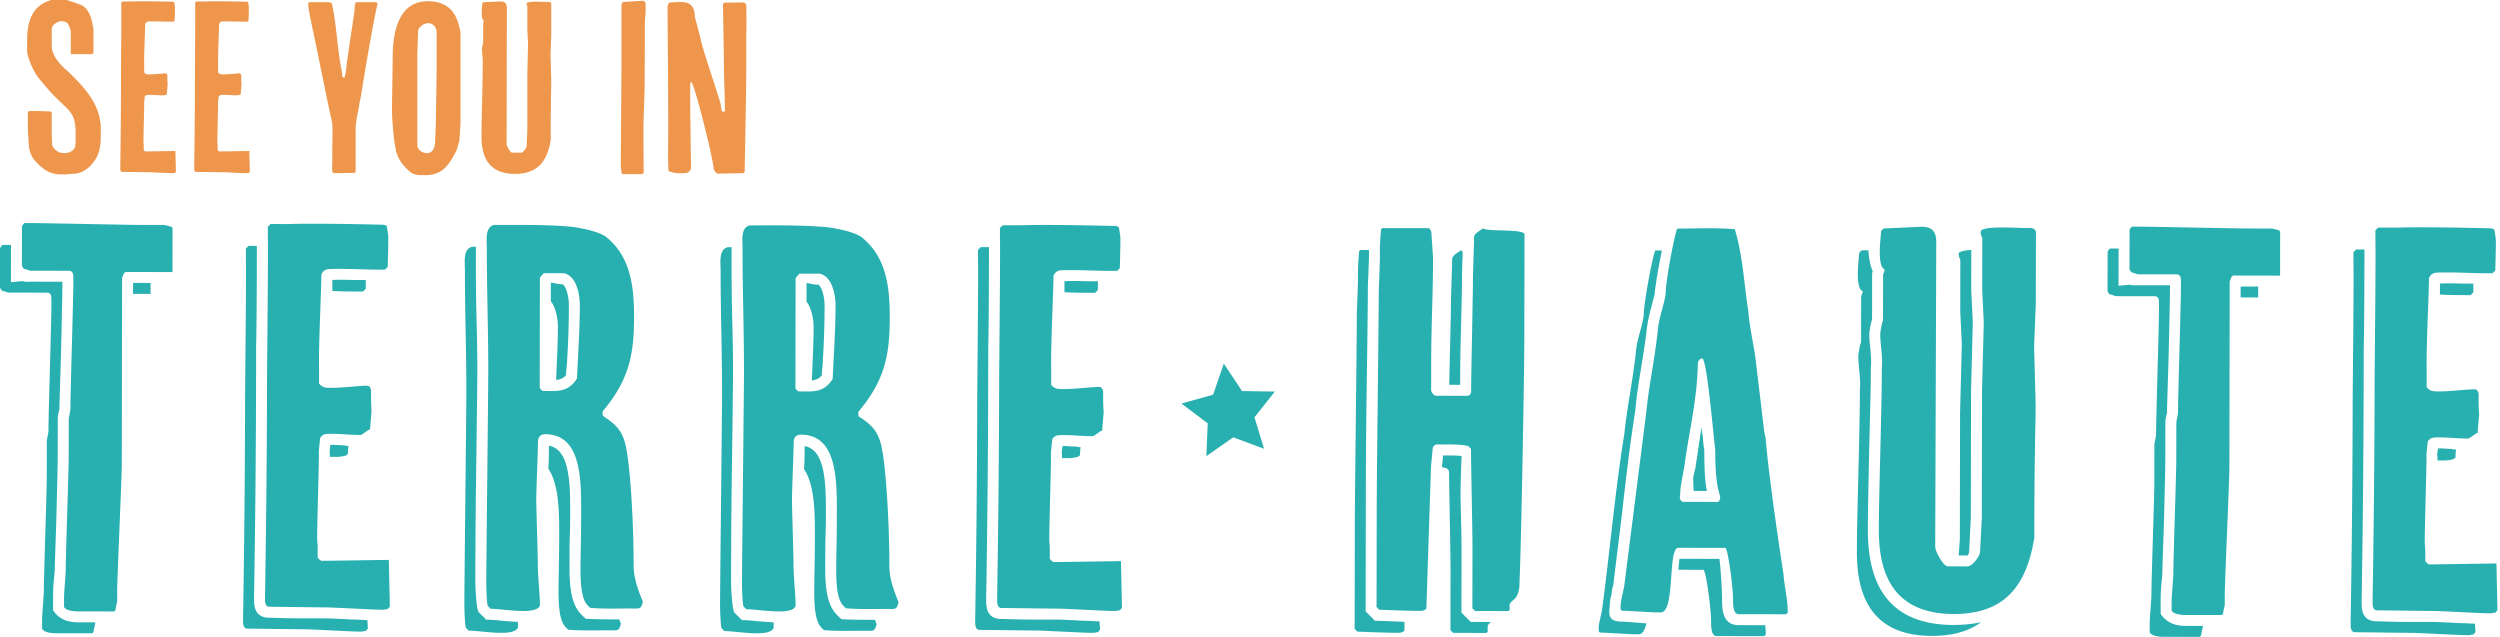 <svg width="263" height="67" fill="none" xmlns="http://www.w3.org/2000/svg"><g clip-path="url(#a)"><path d="M5.586 64.197c.804 1.269 2.186 1.271 2.705 1.271l1.728.003v.057c0 .116-.174.75-.174.922l-.116.173-3.744-.007c-.345 0-1.268-.002-1.555-.463V65.06c.002-.345.178-2.476.18-2.822.002-1.844.305-10.195.307-11.924l.007-3.916c0-.116.174-.921.174-1.037.004-2.073.308-11.347.31-13.363v-.461c0-.289.003-.75-.459-.75L.917 30.78c-.173 0-.46-.173-.634-.173-.115 0-.287-.346-.287-.346l.007-4.148s.173-.345.288-.345h.807l.058.001-.004 2.478-.003 1.44 1.21-.113c.288.116.576.06.865.06l3.34.005v.057c0 .921-.064 4.09-.127 6.624-.062 2.822-.182 5.702-.184 6.739 0 0-.058.173-.058.23a3.06 3.06 0 0 0-.117.806l-.006 3.917c-.001.865-.063 3.34-.126 5.818-.061 2.593-.182 5.184-.183 6.105 0 .058-.06.692-.118 1.325-.06.634-.06 1.326-.06 1.498l-.003 1.44.004-.001zm1.154-1.438c0-.345.177-2.477.177-2.823.003-1.843.306-10.195.308-11.923l.007-3.916c0-.116.174-.922.174-1.037.004-2.074.308-11.347.31-13.364v-.46c0-.288.003-.75-.459-.75l-4.032-.006c-.173 0-.46-.173-.634-.174-.115 0-.287-.347-.287-.347l.008-4.147s.173-.345.288-.345h.807c1.037.002 10.081.19 11.175.193l2.65.005c.173 0 .633.175.805.175l.116.173-.008 4.608-4.954-.009-.174.172-.173.46-.033 19.7c-.003 1.268-.481 11.924-.484 13.191v1.095c-.002.115-.176.748-.176.92l-.115.174-3.745-.007c-.345 0-1.267-.002-1.555-.463V62.76l.004-.001zm7.255-31.844.003-1.152 1.843.002-.002 1.153-1.844-.003zM26.727 62.965c0 .692-.003 2.017 1.61 2.02.46 0 1.727.06 2.995.063l3.053.005c.289 0 1.44.06 2.65.119.575 0 1.151.059 1.612.06l.056.865s-.173.287-.288.287c0 0-.174 0-.29.057h-.46c-.633-.002-5.01-.24-5.587-.241-.92-.002-5.126-.067-6.048-.068-.461 0-.46-.578-.46-.865v-.287c.129-7.662.2-15.323.212-22.927.003-1.44.139-13.421.083-14.862v-1.037l.29-.287h.865l-.001 1.153c-.004 2.477-.012 6.567-.075 9.447l-.005 3.283c-.013 7.604-.083 15.265-.212 22.927v.288zm1.154-.286c.128-7.661.199-15.323.212-22.926.002-1.44.138-13.422.083-14.862v-1.037l.29-.287 1.959.003c2.938-.11 9.965.075 9.965.075l.288.115s.17.865.17 1.21v.288c-.002.864-.063 2.822-.063 2.822l-.288.287h-.576c-1.786-.004-3.456-.122-5.184-.068-.461 0-.75.172-.923.575-.063 3.225-.3 7.085-.248 10.195l-.002 1.268c.345.461.748.461 1.209.463 1.21.002 2.477-.168 3.686-.225.29 0 .461 0 .575.462v.979c-.002.345.054 1.21.054 1.21l-.176 2.073c.116-.403-.691.401-.98.46-1.036-.002-2.073-.12-3.053-.121-.634 0-.921-.002-1.21.459 0 .288-.176 1.44-.118 1.728-.001 1.036-.185 7.257-.187 8.87 0 0 .056.75.056.866v1.036c-.001.116.286.404.458.404l7.028-.102.106 4.896s-.173.288-.288.288c0 0-.173 0-.289.058h-.46c-.634-.002-5.011-.24-5.587-.242-.921 0-5.127-.066-6.05-.068-.46 0-.459-.577-.459-.864v-.288h.002zm6.82-14.62v-.402c-.056-.116.002-.519.061-.864h.116c.46 0 .92.06 1.383.06.115.058.23.058.402.06a3.967 3.967 0 0 0-.059.691c.057.403-.691.402-.98.46h-.92l-.002-.005zm.261-17.453.003-1.152c.922-.057 1.843.002 2.822.005h.692l-.002.922-.288.288h-.576c-.921-.003-1.786-.004-2.65-.063zM51.15 65.195c.691 0 1.21.059 1.728.118l1.612.118v.576c-.406 1.036-3.803.339-5.185.336l-.287-.289c-.114-.173-.17-2.016-.168-2.592.003-2.075.206-19.873.21-22.004.008-4.379-.158-8.698-.15-13.077 0-.749-.227-2.19.753-2.418h.403v.115c-.004 2.189-.008 4.437.046 6.625.054 2.189.108 4.263.104 6.452-.001.979-.07 6.567-.133 11.117-.067 4.955-.075 9.85-.076 10.887 0 .634.11 2.88.34 3.226l.805.809h-.002zm.006-4.032c.004-2.073.207-19.873.21-22.004.008-4.377-.157-8.698-.15-13.077 0-.749-.227-2.19.754-2.418 2.706.005 5.415-.049 8.122.187.92.117 2.822.466 3.628 1.043 2.704 2.136 2.986 5.42 2.981 8.532-.006 3.744-.472 6.508-3.3 9.844v.46c1.092.751 2.013 1.329 2.413 3.116.515 2.247.85 8.412.843 12.617-.002 1.555.629 2.939.973 3.861-.232.806-.289.69-1.327.69-1.44-.003-2.65.052-4.205-.065-.517-.462-1.035-.923-1.03-4.09.002-1.384.063-3.284.067-5.243.006-3.859.187-8.929-3.788-8.935-.46 0-.749.287-.75.748-.001.864-.182 5.242-.184 6.163 0 .634.164 5.875.162 6.51-.002 1.727.225 3.283.222 4.607-.405 1.037-3.802.339-5.185.336l-.288-.288c-.115-.173-.169-2.017-.168-2.593v-.001zm9.541-21.355c.12-2.592.296-5.127.302-7.718 0-1.094-.34-3.053-1.666-3.345l-2.13-.003-.405.46-.019 11.636.287.289c1.383.002 2.707.234 3.632-1.32zm-3.01 9.5c.058-.98.06-1.844.06-2.42 2.361.407 2.24 4.554 2.234 7.723-.001 1.037-.061 2.073-.063 3.053l-.004 2.189c-.006 3.687.858 4.495 1.72 5.244 1.094.06 2.477.062 3.513.065l.172.46c-.232.806-.288.69-1.326.689-1.44-.003-2.65.053-4.206-.064-.518-.462-1.035-.924-1.03-4.091.003-1.383.063-3.283.067-5.242.004-2.593.068-5.818-1.14-7.606h.002zm2.16-17.22a97.01 97.01 0 0 1-.183 5.76c0 .518-.116 1.094-.118 1.612-.288.345-.635.46-1.038.517.06-1.843.18-3.685.183-5.587 0-.749-.17-1.959-.744-2.708l.003-1.959c.403.06.69.175 1.21.175.46.23.69 1.498.688 2.19h-.002zM78.05 65.241c.692 0 1.21.06 1.728.118l1.613.118v.576c-.407 1.037-3.804.339-5.186.337l-.287-.29c-.114-.172-.17-2.016-.168-2.592.004-2.073.207-19.873.21-22.004.008-4.377-.157-8.698-.15-13.076 0-.75-.227-2.19.753-2.419h.403v.116c-.004 2.188-.007 4.435.046 6.625.054 2.188.108 4.263.104 6.451-.001.98-.069 6.567-.133 11.118a960.01 960.01 0 0 0-.076 10.886c0 .634.11 2.88.34 3.227l.806.808-.003.001zm.007-4.032c.004-2.074.206-19.873.21-22.004.008-4.378-.158-8.698-.15-13.076 0-.75-.227-2.19.753-2.419 2.707.005 5.415-.048 8.122.188.921.117 2.822.465 3.628 1.043 2.704 2.136 2.986 5.42 2.981 8.53-.006 3.746-.472 6.509-3.3 9.846v.46c1.093.75 2.014 1.328 2.414 3.115.514 2.248.85 8.412.843 12.617-.003 1.555.628 2.94.972 3.862-.232.806-.288.69-1.326.689-1.441-.003-2.65.052-4.206-.064-.517-.462-1.035-.924-1.03-4.092.003-1.383.063-3.282.067-5.241.006-3.86.187-8.93-3.787-8.936-.46 0-.75.286-.75.748-.002.865-.183 5.242-.184 6.163 0 .634.163 5.876.162 6.51-.003 1.728.224 3.284.222 4.608-.406 1.036-3.803.338-5.186.337l-.287-.289c-.116-.173-.17-2.016-.168-2.592v-.003zm9.54-21.355c.12-2.593.297-5.126.302-7.719.001-1.094-.34-3.053-1.665-3.344l-2.131-.004-.404.46-.02 11.636.288.289c1.383.002 2.707.235 3.632-1.319l-.002.001zm-3.01 9.5c.059-.979.06-1.843.061-2.42 2.36.408 2.239 4.555 2.234 7.724-.002 1.036-.062 2.073-.063 3.053l-.004 2.188c-.007 3.687.857 4.494 1.719 5.245 1.094.059 2.477.061 3.514.064l.172.46c-.233.806-.289.69-1.327.69-1.44-.003-2.65.052-4.205-.065-.518-.462-1.035-.923-1.03-4.09.002-1.384.063-3.284.067-5.243.003-2.593.068-5.818-1.14-7.606h.002zm2.16-17.22a97.011 97.011 0 0 1-.182 5.76c0 .518-.117 1.094-.118 1.613-.289.345-.635.459-1.038.517.06-1.844.18-3.687.182-5.587 0-.75-.17-1.96-.744-2.709l.004-1.959c.403.058.69.175 1.21.175.46.23.688 1.498.687 2.19h-.001zM103.747 63.096c0 .692-.004 2.016 1.609 2.02.46 0 1.728.06 2.995.062l3.054.005c.288 0 1.439.06 2.649.12.576 0 1.152.059 1.612.06l.057.865s-.173.287-.289.287c0 0-.173 0-.289.058h-.46c-.634-.001-5.011-.24-5.587-.241-.921-.002-5.126-.067-6.049-.068-.46 0-.459-.578-.459-.865v-.289c.128-7.661.199-15.322.212-22.926.002-1.44.138-13.422.083-14.862v-1.037l.29-.287h.865l-.002 1.153c-.004 2.477-.011 6.567-.074 9.447l-.005 3.283c-.013 7.604-.084 15.265-.212 22.927v.288zm1.152-.286c.128-7.661.199-15.323.212-22.926.002-1.441.138-13.422.083-14.863v-1.036l.29-.287 1.959.003c2.938-.11 9.965.075 9.965.075l.288.115s.17.865.17 1.21v.289c-.002.863-.062 2.822-.062 2.822l-.289.287h-.576c-1.786-.003-3.456-.121-5.184-.068-.461 0-.749.172-.923.575-.062 3.225-.3 7.086-.247 10.195l-.003 1.268c.345.462.748.462 1.209.463 1.209.002 2.477-.168 3.687-.225.288 0 .46 0 .574.462v.979c-.002.345.054 1.21.054 1.21l-.175 2.073c.115-.403-.692.402-.981.46-1.036-.002-2.073-.12-3.053-.121-.634 0-.921-.002-1.21.459 0 .288-.175 1.44-.118 1.728-.001 1.036-.184 7.257-.187 8.871 0 0 .057.75.057.865v1.036c-.002.116.286.404.458.404l7.027-.102.107 4.897s-.174.287-.289.287c0 0-.173 0-.289.058h-.46c-.634-.002-5.011-.24-5.587-.242-.921 0-5.127-.066-6.049-.068-.461 0-.459-.577-.459-.864v-.289h.001zm6.822-14.62v-.402c-.056-.116.002-.519.061-.864h.115c.461 0 .921.06 1.383.06.116.058.231.058.403.058a3.936 3.936 0 0 0-.059.692c.056.402-.692.401-.98.459h-.921l-.002-.003zm.261-17.453.002-1.152c.923-.057 1.844.004 2.823.005h.691l-.001.922-.289.288h-.576c-.921-.003-1.785-.004-2.649-.063h-.001zM143.663 64.316l.977.982s1.728.06 3.111.12v.865c-.001.173-.405.287-.577.287h-.289c-1.152-.002-4.09-.123-4.09-.123l-.287-.289.019-11.117c.005-3.169.204-18.548.209-21.717 0-.633.121-3.283.122-3.859v-.979c.003-.633.121-2.073.121-2.073l.173-.114h.865l-.002.866c0 .231-.059 1.21-.06 1.786-.059.807-.06 1.728-.061 2.073-.003 1.613-.068 6.278-.134 10.887-.065 4.665-.073 9.273-.076 10.83l-.019 11.578-.002-.003zm1.171-11.577c.005-3.168.204-18.548.209-21.716 0-.634.121-3.283.122-3.86v-.978c.002-.634.121-2.073.121-2.073l.173-.116 4.839.008c.115 0 .287.404.287.404 0 .46.169 2.362.168 2.766v.287c-.006 3.572-.185 6.913-.191 10.426l-.005 3.17c0 .172.287.575.459.576l3.341.006c.288 0 .404-.288.404-.403.002-1.786.19-10.081.192-11.867 0-.691.122-3.801.123-4.493.174-.46.636-.574.924-.862.403.404 4.551.008 4.377.7l-.019 11.117c-.006 3.801-.324 21.486-.504 25.287 0 .576-.003 1.267-.464 1.842 0 0-.578.46-.578.633v.576l-.116.115-3.514-.006-.288-.289.011-6.394c.002-1.67-.158-8.813-.156-10.37l-.287-.288c-.576-.173-1.555-.176-2.189-.177l-1.152-.003c-.115 0-.404.172-.404.46l-.176 1.844-.486 14.919c0 .173-.404.287-.576.287h-.288c-1.152-.002-4.09-.123-4.09-.123l-.288-.288.02-11.118.001.001zm6.861-3.617.117-1.21h.46c.345.001 1.037.002 1.497.062-.059.863-.12 2.995-.122 4.319.054 2.246.108 4.436.107 5.3l-.012 6.854.978.981 2.131.004c-.173.116-.347.345-.347.46v.577l-.116.115-3.514-.006-.288-.289.011-6.394c.002-1.67-.158-8.813-.156-10.37l-.287-.288c-.173 0-.287-.058-.46-.115h.001zm2.17-22.692v.634c-.06.979-.061 1.959-.062 2.304-.002.864-.065 3.63-.126 5.933-.062 2.189-.064 4.09-.067 5.184l-1.152-.002c.063-3.169.186-7.546.187-8.814 0-.691.122-3.8.124-4.492.173-.46.635-.575.923-.863 0 .058.058.058.173.116zM171.943 66.725c-.461 0-3.111-.178-3.572-.178-.289 0-.172-.576-.172-.749 0-.173.348-1.555.349-1.728.817-6.105 1.346-12.325 2.335-18.43.292-2.938.931-5.759 1.225-8.754.117-1.21.638-2.476.812-3.686.003-1.44.991-6.508 1.221-6.853h.692c-.349 1.729-.698 3.687-.757 4.55l-.348 1.382c-.232.863-.406 1.67-.464 2.188-.176 1.498-.408 2.937-.641 4.378-.233 1.381-.466 2.936-.584 4.319-.583 3.628-1.05 7.718-1.46 11.346l-.876 7.142c-.058 0-.116.46-.175.805l.058-.115a6.04 6.04 0 0 0-.232 1.152c-.002.865-.465 1.9 1.321 1.903.231 0 .921.058 1.67.117.231 0 .576.06.864.06-.175.691-.406 1.15-.808 1.15h-.461l.003.001zm2.308-2.3c-.461 0-3.111-.178-3.572-.178-.289 0-.172-.576-.172-.75 0-.172.291-1.554.349-1.726l2.336-18.43c.293-2.938.931-5.759 1.225-8.754.118-1.21.638-2.476.812-3.686.003-1.44.991-6.508 1.222-6.853 1.901.002 3.974-.11 6.048.068.86 2.823.97 5.761 1.426 8.642.113 1.555.513 3.285.74 4.84l.908 7.606c0 .173.172.807.171.922.451 5.186 1.763 13.482 1.877 14.289.113 1.383.456 2.65.454 4.033l-.173.172-5.011-.009c-.576 0-.575-1.038-.574-1.556.003-1.21-.509-5.185-.796-5.416l-4.955-.01c-1.152 0-.3 6.798-1.855 6.795h-.46v.001zm2.311-4.488.117-1.152 4.205.007c.114.75.283 3.342.281 4.263-.001.921-.005 2.707 1.723 2.71l2.823.006c0 .289.056.634.056.979l-.173.173-5.011-.009c-.576 0-.575-1.038-.574-1.556.003-1.21-.509-5.186-.796-5.416l-2.651-.005zm4.218-7.136.116-.172c.288-.748-.461-.346-.452-5.358-.057.057-.848-9.564-1.366-9.564-.289 0-.462.345-.462.459-.064 3.917-.934 7.2-1.401 10.77-.174 1.094-.464 2.188-.465 3.225a.487.487 0 0 0 .287.634l3.745.006h-.002zm-2.413-3.633.525-3.513.117-.749c0 .345.056.634.114.923.056.749.113 1.267.171 1.44-.004 2.42.109 3.687.28 4.379l-1.382-.003c-.057-.403-.057-.92-.056-1.497l.233-.979-.002-.001zM196.033 26.329h.518c.056.749.171 1.556.457 2.19-.058.174-.058.346-.059.461l-.008 4.609c-.173.575-.29 1.381-.291 1.554 0 .519.055 1.095.113 1.556.056.634.113 1.441.054 1.902-.004 2.361-.126 6.22-.189 9.274-.063 2.995-.126 5.875-.128 7.833-.008 4.608 1.307 10.026 9.026 10.039a14.768 14.768 0 0 0 2.881-.284c-1.268.92-2.94 1.436-5.186 1.432-6.741-.012-7.884-4.794-7.877-8.884.006-4.09.309-12.154.317-16.993.116-1.095-.17-2.478-.167-3.572 0-.173.174-1.267.29-1.44l.008-4.723c0-.173.173-.518.174-.634-.863-.347-.398-3.457-.396-3.86 0-.173.115-.46.461-.46h.002zm18.118 16.274c-.003 1.67-.063 3.111-.066 4.377-.062 3.283-.068 5.818-.074 9.563 0 .173-.174.806-.174.979-.872 3.973-2.836 7.08-8.307 7.071-6.74-.011-7.883-4.794-7.877-8.884.006-4.09.309-12.154.317-16.993.117-1.094-.169-2.477-.167-3.571 0-.174.175-1.268.29-1.44l.008-4.723c0-.174.173-.519.174-.634-.863-.348-.398-3.457-.396-3.86 0-.174.115-.46.462-.46l3.629-.168c1.21-.055 1.728.407 1.725 1.617l-.111 32.027c0 .518.861 2.076 1.321 2.076l2.075.004c.518 0 1.326-1.092 1.327-1.554l.179-3.572.023-13.306.184-7.257-.166-3.456.009-5.415c-.172-.347-.172-.518-.172-.634 0-.691 3.802-.396 5.012-.395.173-.058.807.001.806.462l-.013 7.43-.181 4.55.163 6.165v.001zm-6.77-16.313-.008 4.205.167 3.457-.185 7.2-.023 13.249-.179 3.629c0 .115-.116.403-.173.403h-.922l.118-1.672.024-13.306.184-7.257-.166-3.456.009-5.415c-.172-.347-.172-.519-.172-.634 0-.231.577-.345 1.325-.402h.001zM227.304 64.573c.805 1.269 2.186 1.271 2.706 1.271l1.728.003v.058c0 .115-.174.747-.174.92l-.116.174-3.745-.007c-.345 0-1.267-.002-1.554-.463v-1.094c.002-.345.178-2.477.179-2.822.003-1.844.305-10.196.308-11.923l.006-3.917c0-.116.175-.921.175-1.037.004-2.074.308-11.347.31-13.364v-.46c0-.289.003-.75-.459-.75l-4.032-.006c-.173 0-.461-.173-.634-.173-.115 0-.287-.346-.287-.346l.006-4.148s.173-.345.289-.345h.807l.058.001-.004 2.478-.003 1.439 1.21-.113c.287.115.576.06.865.06l3.34.004v.058c-.001.921-.064 4.09-.127 6.625-.063 2.822-.182 5.702-.185 6.739 0 0-.057.173-.057.23-.116.402-.117.749-.117.806l-.006 3.917c-.002.865-.063 3.34-.126 5.818-.062 2.593-.182 5.184-.184 6.105 0 .058-.059.692-.118 1.325a17.51 17.51 0 0 0-.06 1.497l-.002 1.441.003-.001zm1.155-1.438c0-.345.177-2.476.177-2.823.003-1.843.305-10.195.308-11.923l.006-3.916c0-.116.175-.922.175-1.037.004-2.073.308-11.347.31-13.364v-.46c0-.289.003-.75-.459-.75l-4.032-.006c-.173 0-.461-.173-.634-.174-.115 0-.287-.347-.287-.347l.007-4.147s.174-.345.289-.345h.807c1.037.002 10.081.19 11.175.193l2.649.005c.174 0 .634.175.806.175l.116.173-.008 4.608-4.955-.009-.173.172-.173.46-.033 19.702c-.003 1.267-.481 11.923-.484 13.19v1.095c-.003.115-.176.748-.176.921l-.115.173-3.745-.006c-.345 0-1.268-.003-1.555-.463v-1.095l.004-.002zm7.255-31.843.002-1.152 1.844.004-.003 1.152-1.843-.004zM248.446 63.343c0 .691-.004 2.016 1.609 2.019.461 0 1.728.06 2.996.063l3.053.005c.288 0 1.439.06 2.649.12.576 0 1.152.058 1.613.06l.056.864s-.173.287-.289.287c0 0-.173 0-.288.058h-.461c-.634-.002-5.011-.24-5.587-.241-.921-.001-5.126-.067-6.049-.068-.46 0-.459-.577-.459-.865v-.288c.128-7.662.199-15.323.212-22.927.002-1.44.138-13.421.083-14.862v-1.037l.29-.287h.865l-.002 1.153c-.003 2.478-.011 6.568-.074 9.448l-.005 3.282c-.013 7.604-.083 15.265-.212 22.927v.289zm1.152-.287c.129-7.66.199-15.322.212-22.926.003-1.44.138-13.422.083-14.862V24.23l.29-.287 1.959.004c2.938-.11 9.966.074 9.966.074l.287.116s.171.864.171 1.21v.288c-.003.865-.063 2.822-.063 2.822l-.289.288h-.576c-1.786-.004-3.456-.122-5.184-.068-.461 0-.749.172-.922.575-.063 3.225-.301 7.085-.248 10.195l-.003 1.267c.346.462.748.462 1.209.463 1.21.003 2.477-.168 3.687-.224.289 0 .46 0 .575.462v.978c-.003.345.054 1.21.054 1.21l-.176 2.073c.115-.403-.692.402-.98.46-1.037-.002-2.073-.12-3.054-.121-.633 0-.921-.001-1.209.46 0 .288-.176 1.439-.118 1.727-.002 1.037-.185 7.258-.188 8.871 0 0 .057.75.057.865v1.037c-.002.115.286.404.458.404l7.027-.103.107 4.897s-.173.287-.289.287c0 0-.173 0-.288.058h-.461c-.634-.001-5.011-.24-5.587-.241-.921-.002-5.126-.067-6.049-.068-.46 0-.459-.577-.459-.865v-.288h.001zm6.823-14.62v-.403c-.057-.116.001-.519.06-.864h.115c.461 0 .922.06 1.383.06.116.058.231.058.403.06a3.935 3.935 0 0 0-.059.691c.057.403-.691.402-.98.46h-.921l-.001-.005zm.26-17.454.003-1.152c.922-.057 1.843.002 2.822.005h.691l-.001.922-.288.288h-.576c-.922-.003-1.786-.004-2.65-.063h-.001zM128.745 38.253l1.914 2.883 3.457.057-2.149 2.71 1.014 3.307-3.242-1.207-2.832 1.986.147-3.456-2.765-2.08 3.332-.928 1.124-3.272z" fill="#28AFB0"/><path d="M6.446 18.345c-.95 0-1.591-.308-2.233-.898-.872-.795-1.154-1.334-1.206-2.514 0-.206-.077-1.104-.077-1.18v-1.95l.129-.129h.359c.564 0 1.899.052 1.899.052l.128.076v2.618c0 .154.051.718.051.872l.077.154c.308.462.667.667 1.232.667.359 0 .95-.205 1.103-.667 0-.077.051-.462.051-.59v-.821c0-2.079-.59-2.31-2.027-3.72-.615-.59-1.154-1.258-1.719-1.925-.59-.667-1.206-2.001-1.36-2.9V4.388c0-1.719.283-3.36 1.925-4.156.154-.077.59-.231.59-.231h1.668s.641.23.872.282c.334.154.77.231 1.052.539.59.59.718 1.411.872 2.232v2.515l-.154.128H7.446V3.284s-.128-.462-.205-.616c-.128-.359-.513-.436-.795-.436-.36 0-1.001.36-1.001.821v1.925s.051.23.051.307c.308 1.104 1.155 1.77 1.95 2.515 1.36 1.334 2.771 2.9 3.08 4.85 0 .05.076.41.076.487v.898c0 1.565-.128 2.463-1.257 3.566-.462.385-.821.59-1.386.667-.128 0-.923.077-1.077.077h-.436zM12.654 17.576c.052-3.413.077-6.825.077-10.212 0-.642.052-5.979.026-6.62V.282l.128-.128h.873c1.308-.051 4.438.026 4.438.026l.129.05s.077.386.077.54v.128c0 .385-.026 1.257-.026 1.257l-.128.128h-.257c-.795 0-1.54-.05-2.31-.025-.204 0-.333.077-.41.256-.025 1.437-.128 3.156-.102 4.542v.564c.154.206.333.206.539.206.538 0 1.103-.077 1.642-.103.128 0 .205 0 .256.205v.436c0 .154.026.54.026.54 0 .127-.077.795-.077.923.026.18-.308.18-.436.205-.462 0-.924-.051-1.36-.051-.282 0-.41 0-.539.205 0 .128-.077.642-.051.77 0 .462-.077 3.233-.077 3.951 0 0 .025.334.025.385v.462c0 .051.129.18.206.18l3.13-.052.051 2.181s-.077.128-.128.128c0 0-.077 0-.128.026h-.206c-.282 0-2.232-.103-2.488-.103-.41 0-2.284-.025-2.694-.025-.206 0-.206-.257-.206-.385v-.128zM20.43 17.576c.051-3.413.077-6.825.077-10.212 0-.642.051-5.979.025-6.62V.282l.129-.128h.872c1.308-.051 4.439.026 4.439.026l.128.05s.077.386.077.54v.128c0 .385-.026 1.257-.026 1.257l-.128.128h-.256c-.796 0-1.54-.05-2.31-.025-.205 0-.333.077-.41.256-.026 1.437-.128 3.156-.103 4.542v.564c.154.206.334.206.539.206.539 0 1.103-.077 1.642-.103.128 0 .205 0 .257.205v.436c0 .154.025.54.025.54 0 .127-.077.795-.077.923.026.18-.308.18-.436.205-.462 0-.923-.051-1.36-.051-.282 0-.41 0-.538.205 0 .128-.077.642-.052.77 0 .462-.077 3.233-.077 3.951 0 0 .026.334.026.385v.462c0 .051.128.18.205.18l3.13-.052.052 2.181s-.077.128-.129.128c0 0-.077 0-.128.026h-.205c-.282 0-2.232-.103-2.489-.103-.41 0-2.284-.025-2.694-.025-.205 0-.205-.257-.205-.385v-.128zM34.95 16.524c0-.385.026-1.95.026-2.284v-.975c-.052-.641-.257-1.309-.385-1.95l-1.283-6.26c-.205-1.052-.462-2.156-.667-3.208-.077-.436-.206-.923-.206-1.36V.283l.129-.051h2.027c.128 0 .256.051.333.18 0 0 .052.205.052.256.41 1.847.564 4.952.975 6.774 0 .077.051.333.051.385 0 .077 0 .333.18.333.076 0 .128-.205.128-.256.128-.462.128-1.052.205-1.489l.77-5.208c0-.077.051-.667.051-.718l.077-.206.077-.051h2.001c.154 0 .206.128.206.18v.077c-.41 1.821-.719 3.694-1.052 5.542-.257 1.436-.462 2.873-.719 4.31 0 .051-.128.565-.128.642-.051.461-.18.923-.257 1.385-.05.257-.128.975-.128.975v4.721l-.128.128-2.155.026L35 18.14c-.128-.103 0-1.514-.051-1.616zM44.212 18.422c-.385 0-.898-.128-1.18-.436-.641-.564-1.129-1.206-1.36-2.078-.282-1.36-.359-2.592-.436-4.029v-.205c0-.872.077-4.926.077-5.773 0-2.13.462-5.773 3.67-5.773 2.154 0 3.027 1.232 3.335 2.746.077.128.128.564.128.641v9.365l-.128 2.027c-.154.282-.154.642-.308.924-.719 1.462-1.437 2.591-3.233 2.591h-.565zm.693-2.31c.667 0 .873-.692.873-1.205 0-.308.077-1.668.077-1.95 0-.795.076-4.618.076-5.465v-4.13c0-.437-.359-.925-.872-.925h-.077c-.128 0-.487.154-.487.154-.077 0-.36.334-.437.41 0 0-.077.155-.077.232 0 .436-.077 2.232-.077 2.668v9.442c.077.488.59.77 1.001.77zM57.99 8.493c0 .744-.025 1.385-.025 1.95-.026 1.462-.026 2.591-.026 4.259 0 .077-.077.36-.077.436-.385 1.77-1.257 3.156-3.694 3.156-3.002 0-3.515-2.13-3.515-3.951 0-1.822.128-5.414.128-7.57.051-.487-.077-1.103-.077-1.59 0-.077.077-.565.128-.642V2.438c0-.077.077-.231.077-.283-.385-.154-.18-1.54-.18-1.719 0-.077.052-.205.206-.205L52.55.154c.54-.026.77.18.77.718l-.026 14.266c0 .231.385.924.59.924h.924c.231 0 .59-.488.59-.693l.077-1.59V7.85l.077-3.233-.077-1.539V.667C55.4.513 55.4.437 55.4.385c0-.308 1.694-.18 2.233-.18.077-.025.359 0 .359.206v3.31l-.077 2.026.077 2.746zM65.303 17.422l.025-3.028.052-7.723V.487c0-.077.128-.282.205-.282l2.053-.128c.128 0 .205.128.282.256V1.36l-.077.847-.026 6.927-.077 2.489c-.025.744-.051 1.488-.051 2.232 0 1.309.026 4.336.026 4.336l-.154.129h-2.053l-.128-.129-.077-.77zM70.305 17.396c0-.077-.025-.513-.025-.513.051-5.311-.026-10.725-.052-16.062 0-.154.052-.564.283-.564 1.334-.052 2.566-.334 2.591 1.565.257.923.488 1.77.693 2.668.539 1.95 1.206 3.772 1.796 5.747.077.129.23.693.23.821 0 .077.078.36.078.437 0 .128.077.282.205.256.077 0 .154 0 .154-.077 0-.282-.026-1.616-.026-1.898-.025-.283-.077-2.618-.077-2.9 0-.975-.076-5.465-.102-6.44l.128-.154 1.976-.025c.205 0 .282.153.359.282v.616c.026 1.539-.026 3.027 0 4.567 0 3.72-.18 12.367-.18 12.367l-.128.128-2.745.051s-.18-.128-.231-.205a.73.73 0 0 1-.154-.36c-.18-1.59-2.002-8.749-2.335-9.056h-.051l-.077.077c-.026 2.54.051 6.44.077 8.954 0 .231-.283.513-.488.513-.641.077-1.308.077-1.898-.23v-.565z" fill="#EE964B"/></g><defs><clipPath id="a"><path fill="#fff" d="M0 0h262.732v67H0z"/></clipPath></defs></svg>
